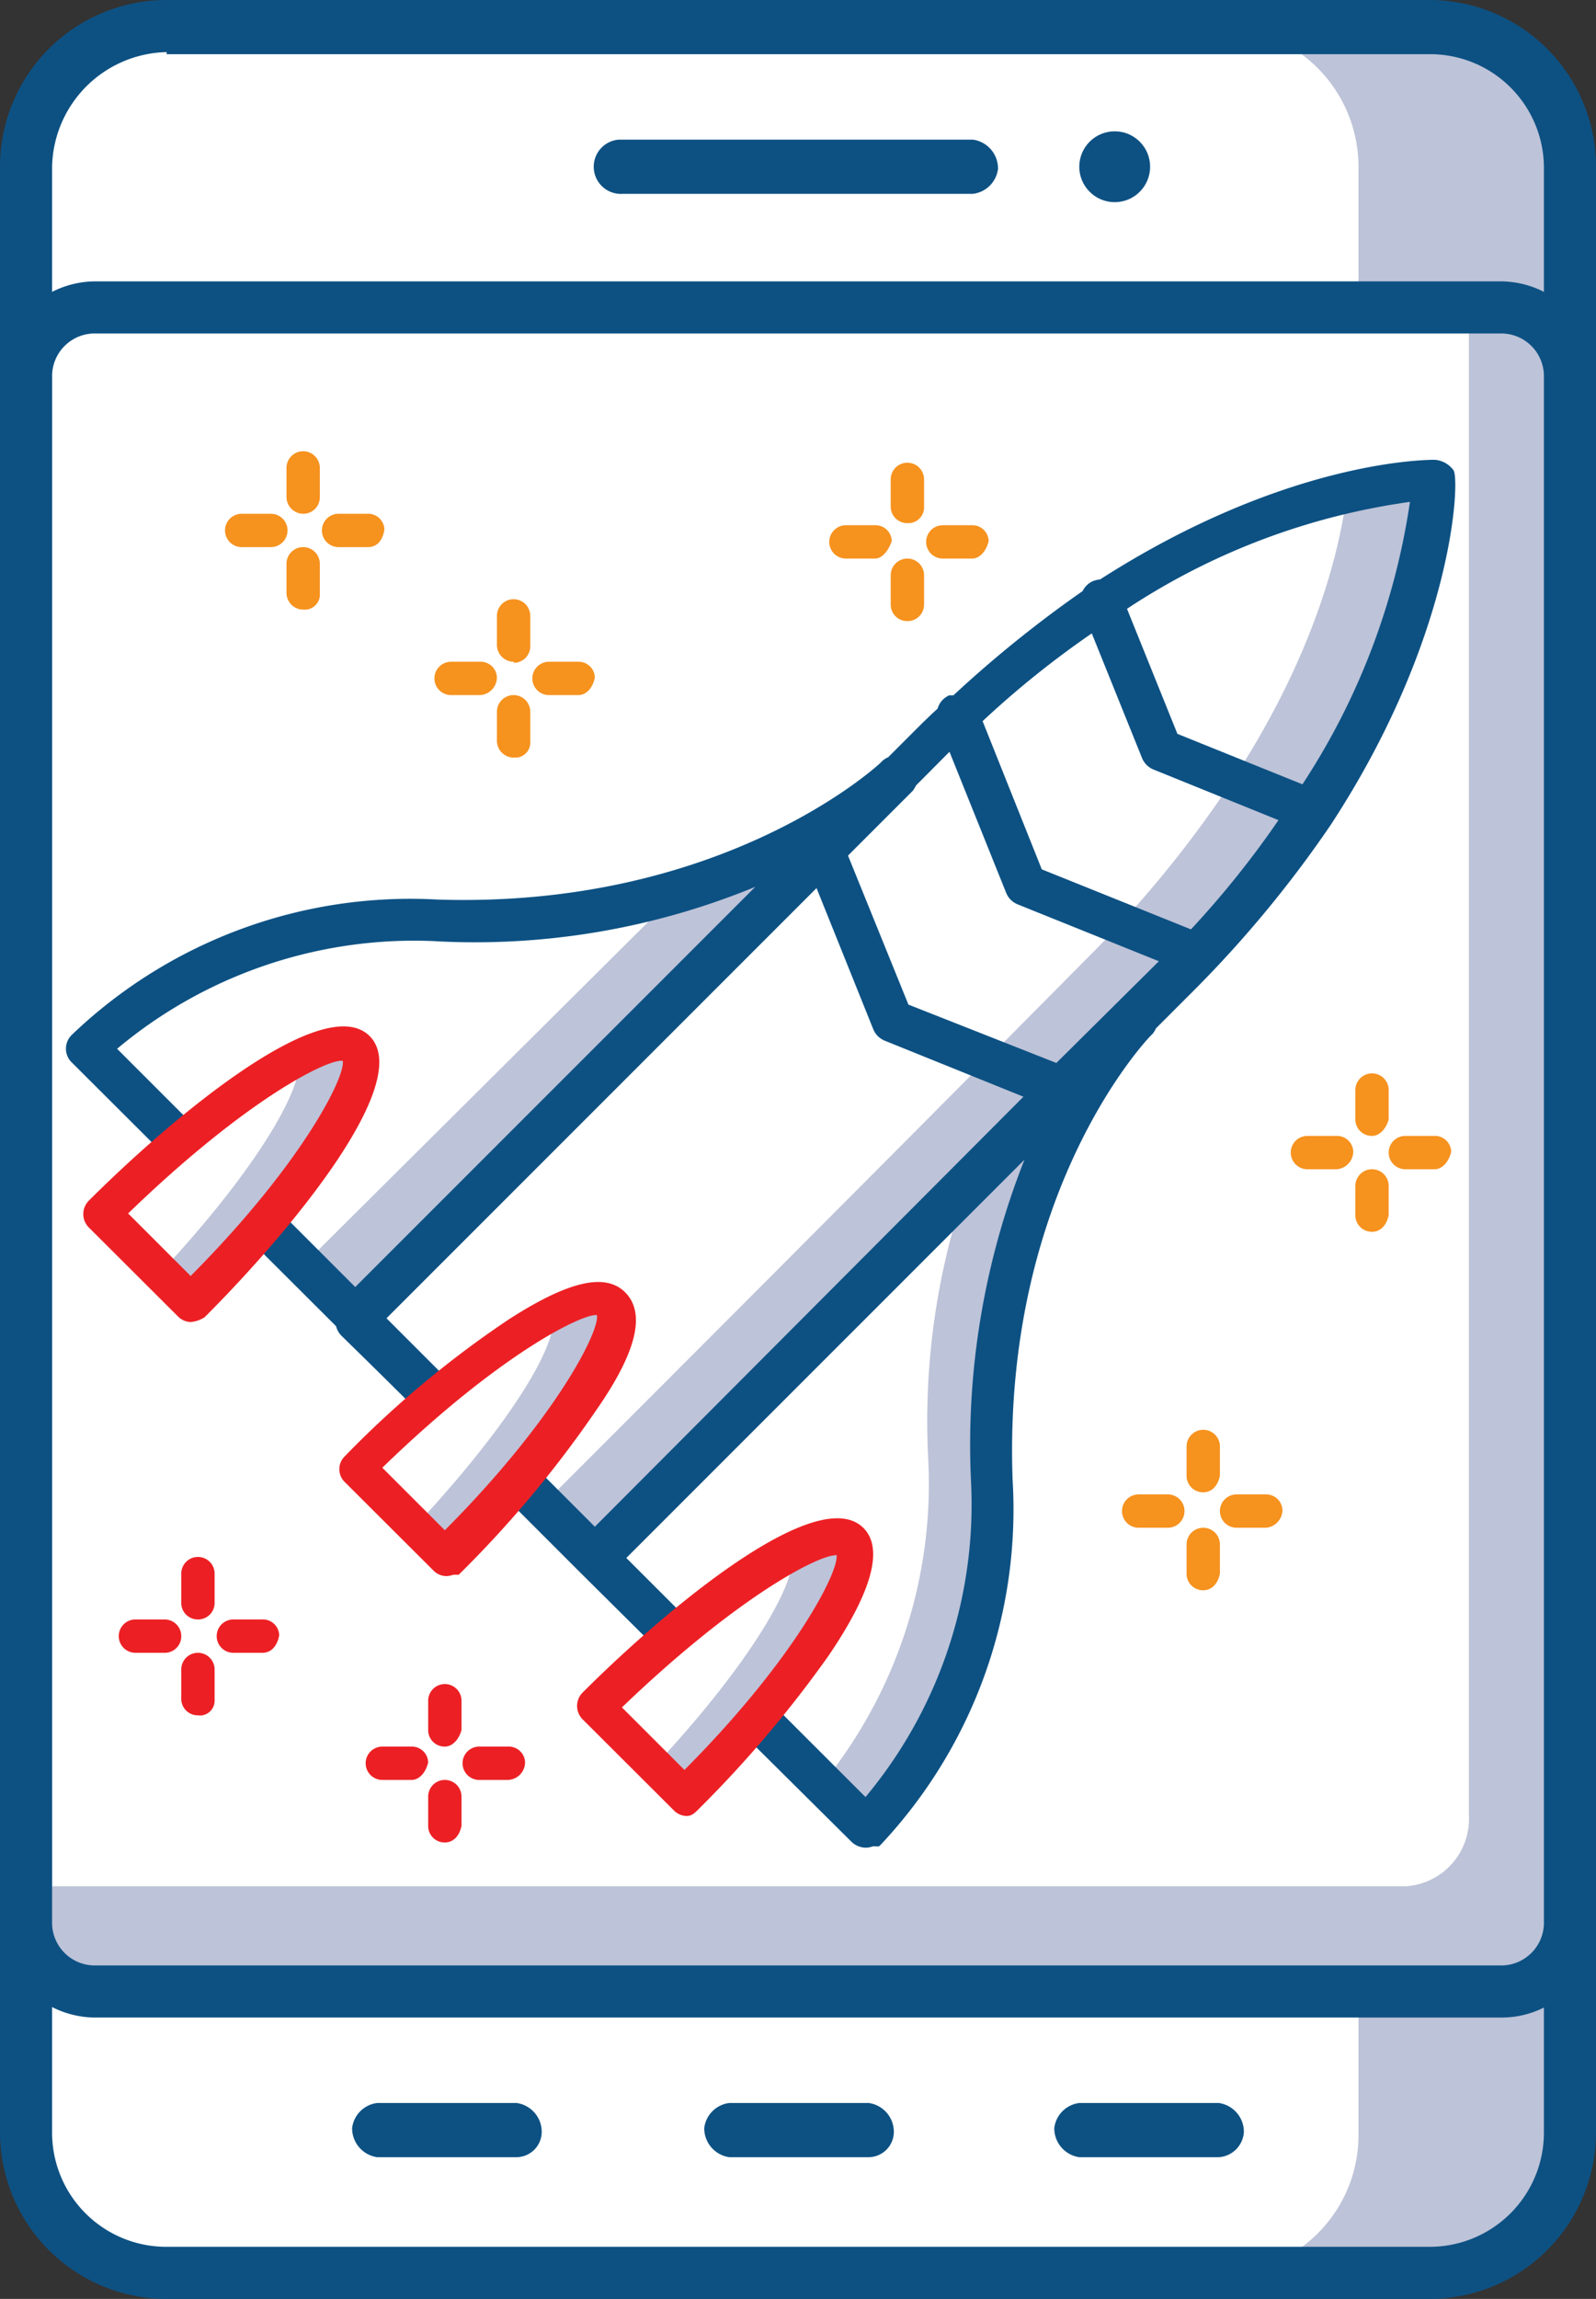 <svg id="Capa_1" data-name="Capa 1" xmlns="http://www.w3.org/2000/svg" viewBox="0 0 76.6 110.3"><rect x="0" y="0" width="76.6" height="110.3" fill="#333333" stroke="none"/><defs><style>.cls-1{fill:#bdc3d8;}.cls-2{fill:#fff;}.cls-3{fill:#0d5183;}.cls-4{fill:#ec2024;}.cls-5{fill:#f6921e;}</style></defs><g id="icon-resultados-garantizado"><path id="Trazado_572" data-name="Trazado 572" class="cls-1" d="M68.6,109.1H8a6.7,6.7,0,0,1-6.7-6.7V8A6.7,6.7,0,0,1,8,1.3H68.6A6.7,6.7,0,0,1,75.3,8h0v94.3a6.66,6.66,0,0,1-6.52,6.8Z" transform="translate(0)"/><path id="Trazado_573" data-name="Trazado 573" class="cls-2" d="M58.5,109.1H8a6.7,6.7,0,0,1-6.7-6.7V8A6.7,6.7,0,0,1,8,1.3H58.5A6.7,6.7,0,0,1,65.2,8v94.3a6.66,6.66,0,0,1-6.52,6.8Z" transform="translate(0)"/><path id="Trazado_574" data-name="Trazado 574" class="cls-3" d="M68.6,110.3H8a8,8,0,0,1-8-8V8A8,8,0,0,1,8,0H68.6a8,8,0,0,1,8,8v94.3A8,8,0,0,1,68.6,110.3ZM8,2.5A5.62,5.62,0,0,0,2.5,8v94.3A5.48,5.48,0,0,0,8,107.8H68.6a5.48,5.48,0,0,0,5.5-5.46V8a5.46,5.46,0,0,0-5.5-5.4H8Z" transform="translate(0)"/><path id="Trazado_575" data-name="Trazado 575" class="cls-1" d="M72,95.6H4.6a3.37,3.37,0,0,1-3.4-3.34V18.1a3.37,3.37,0,0,1,3.34-3.4H72A3.37,3.37,0,0,1,75.4,18V92.2a3.37,3.37,0,0,1-3.34,3.4Z" transform="translate(0)"/><path id="Trazado_576" data-name="Trazado 576" class="cls-2" d="M67.2,90.5H2.5V18.1a3.35,3.35,0,0,1,3.3-3.4H70.5V87.1a3.24,3.24,0,0,1-3,3.4Z" transform="translate(0)"/><path id="Trazado_577" data-name="Trazado 577" class="cls-3" d="M72,96.8H4.6A4.59,4.59,0,0,1,0,92.22V18.1a4.59,4.59,0,0,1,4.58-4.6H72a4.59,4.59,0,0,1,4.6,4.58V92.2a4.53,4.53,0,0,1-4.46,4.6ZM4.6,16a2.05,2.05,0,0,0-2.1,2v.1h0V92.2a2.05,2.05,0,0,0,2,2.1H72a2.05,2.05,0,0,0,2.1-2V18.1a2.05,2.05,0,0,0-2-2.1H4.6Z" transform="translate(0)"/><path id="Trazado_578" data-name="Trazado 578" class="cls-3" d="M46.7,9.3H29.9a1.3,1.3,0,1,1-.2-2.6h17a1.4,1.4,0,0,1,1.2,1.4A1.38,1.38,0,0,1,46.7,9.3Z" transform="translate(0)"/><path id="Trazado_579" data-name="Trazado 579" class="cls-3" d="M41.7,103.5H35a1.4,1.4,0,0,1-1.2-1.4,1.38,1.38,0,0,1,1.2-1.2h6.7a1.4,1.4,0,0,1,1.2,1.4A1.22,1.22,0,0,1,41.7,103.5Z" transform="translate(0)"/><path id="Trazado_580" data-name="Trazado 580" class="cls-3" d="M24.8,103.5H18.1a1.4,1.4,0,0,1-1.2-1.4,1.38,1.38,0,0,1,1.2-1.2h6.7a1.4,1.4,0,0,1,1.2,1.4A1.22,1.22,0,0,1,24.8,103.5Z" transform="translate(0)"/><path id="Trazado_581" data-name="Trazado 581" class="cls-3" d="M58.5,103.5H51.8a1.4,1.4,0,0,1-1.2-1.4,1.38,1.38,0,0,1,1.2-1.2h6.7a1.4,1.4,0,0,1,1.2,1.4A1.29,1.29,0,0,1,58.5,103.5Z" transform="translate(0)"/><circle id="Elipse_37" data-name="Elipse 37" class="cls-3" cx="53.5" cy="8" r="1.7"/><path id="Trazado_582" data-name="Trazado 582" class="cls-2" d="M43,37.4s-7.5,7.4-22.1,6.9A22.57,22.57,0,0,0,4.2,50.4L17.1,63.3Z" transform="translate(0)"/><path id="Trazado_583" data-name="Trazado 583" class="cls-1" d="M43,37.4A27.51,27.51,0,0,1,32.35,43L14.55,60.7l2.5,2.5Z" transform="translate(0)"/><path id="Trazado_584" data-name="Trazado 584" class="cls-2" d="M54.45,48.9s-7.4,7.5-6.9,22.1a22.53,22.53,0,0,1-6.1,16.7l-12.9-13Z" transform="translate(0)"/><path id="Trazado_585" data-name="Trazado 585" class="cls-1" d="M54.45,48.9,46.35,57a34.78,34.78,0,0,0-1.8,13,22.78,22.78,0,0,1-5.1,15.6l2.1,2.1A22.53,22.53,0,0,0,47.65,71C47.05,56.4,54.45,48.9,54.45,48.9Z" transform="translate(0)"/><path id="Trazado_586" data-name="Trazado 586" class="cls-2" d="M63,39c5.9-9,5.9-16,5.9-16s-7,0-16,5.9A54.07,54.07,0,0,0,45,35.4L17.15,63.2l5.7,5.7,5.7,5.7,27.9-27.9A48.15,48.15,0,0,0,63,39Z" transform="translate(0)"/><path id="Trazado_587" data-name="Trazado 587" class="cls-1" d="M64.65,23.6c-.3,2.6-1.5,7.9-5.8,14.3a54.07,54.07,0,0,1-6.5,7.9C42.25,56,30.25,68,26.05,72.2l2.5,2.5,27.9-27.9A53.88,53.88,0,0,0,63,38.9c5.9-9,5.9-16,5.9-16A29.2,29.2,0,0,0,64.65,23.6Z" transform="translate(0)"/><path id="Trazado_588" data-name="Trazado 588" class="cls-3" d="M69.76,22.56h0a1.23,1.23,0,0,0-.9-.5c-.73,0-7.36.16-16.06,5.74a1.3,1.3,0,0,0-.34.08,1,1,0,0,0-.5.48,57.2,57.2,0,0,0-6.2,5h-.2A1,1,0,0,0,45,34l-.24.22-.47.45-1.66,1.66a1,1,0,0,0-.36.26h0c-.46.43-7.86,7-21.27,6.57A23.49,23.49,0,0,0,3.49,49.61l-.08.08A.92.92,0,0,0,3.47,51h0L16.13,63.63a1,1,0,0,0,.25.45c2.15,2.1,3.5,3.45,4.36,4.31s1.25,1.25,1.44,1.39l5.7,5.7,13,12.9a1,1,0,0,0,.67.27,1,1,0,0,0,.33-.06.49.49,0,0,1,.17,0h.13l.08-.07A23.5,23.5,0,0,0,48.6,71c-.5-13.94,6.56-21.24,6.62-21.3l.11-.11a1.28,1.28,0,0,0,.15-.25l1.75-1.75a55.23,55.23,0,0,0,6.63-8C69.79,30.54,70.08,23,69.76,22.56ZM46.6,71h0a21.9,21.9,0,0,1-5.06,15.22L30.06,74.75,49.17,55.64A37.17,37.17,0,0,0,46.6,71Zm-3-22.8-2.9-7.15,3-3,.11-.11a1.28,1.28,0,0,0,.15-.25l1.61-1.62,2.73,6.79a1,1,0,0,0,.54.53l6.78,2.73L50.7,51Zm5.52,4.42L28.55,73.25l-10-10L39.19,42.61l2.73,6.79a1,1,0,0,0,.54.53ZM61.36,39.35a45,45,0,0,1-4.2,5.24L50,41.71,47.16,34.6a45.13,45.13,0,0,1,5.24-4.21l2.42,6a1,1,0,0,0,.54.53Zm6.31-15.27a33.49,33.49,0,0,1-5.16,13.55l-6-2.42-2.42-6A32.81,32.81,0,0,1,67.67,24.08ZM20.74,45.15a35.34,35.34,0,0,0,15.51-2.6l-19.2,19.2L5.62,50.32A22.21,22.21,0,0,1,20.74,45.15Z" transform="translate(0)"/><path id="Trazado_589" data-name="Trazado 589" class="cls-2" d="M4.85,58.2c5.6-5.6,11-9.1,12.2-7.9s-2.3,6.7-7.9,12.2Z" transform="translate(0)"/><path id="Trazado_590" data-name="Trazado 590" class="cls-1" d="M17.15,50.3c-.4-.4-1.5-.2-2.8.5.2,1.6-2.4,5.7-6.6,10.2l1.5,1.5C14.75,57,18.25,51.5,17.15,50.3Z" transform="translate(0)"/><path id="Trazado_591" data-name="Trazado 591" class="cls-2" d="M28.55,81.9c5.6-5.6,11-9.1,12.2-7.9s-2.3,6.7-7.9,12.2Z" transform="translate(0)"/><path id="Trazado_592" data-name="Trazado 592" class="cls-1" d="M40.85,74c-.4-.4-1.5-.2-2.8.5.2,1.6-2.4,5.7-6.6,10.2L33,86.2C38.45,80.7,42.05,75.2,40.85,74Z" transform="translate(0)"/><path id="Trazado_593" data-name="Trazado 593" class="cls-2" d="M17.15,70.4c5.6-5.6,11-9.1,12.2-7.9s-2.3,6.7-7.9,12.2Z" transform="translate(0)"/><path id="Trazado_594" data-name="Trazado 594" class="cls-1" d="M29.35,62.5c-.4-.4-1.5-.2-2.8.5.3,1.6-2.4,5.7-6.6,10.2l1.5,1.5C27,69.2,30.55,63.7,29.35,62.5Z" transform="translate(0)"/><path id="Trazado_595" data-name="Trazado 595" class="cls-4" d="M17.74,49.71c-2.2-2.2-9.51,3.93-13.48,7.9a.91.91,0,0,0,0,1.28l4.31,4.3a.89.89,0,0,0,.58.24h0a1.45,1.45,0,0,0,.67-.23C13.81,59.22,19.94,51.91,17.74,49.71ZM16.45,50.9c.14.77-2,5-7.3,10.32l-3-3C11.82,52.73,15.76,50.78,16.45,50.9Z" transform="translate(0)"/><path id="Trazado_596" data-name="Trazado 596" class="cls-4" d="M41.44,73.31c-2.2-2.2-9.51,3.93-13.48,7.9a.91.91,0,0,0,0,1.28l4.41,4.4a.89.89,0,0,0,.58.24h0c.25,0,.38-.13.59-.34a55.88,55.88,0,0,0,6.22-7.34C41.86,76.36,42.42,74.29,41.44,73.31ZM40.15,74.6c.14.77-2,5-7.3,10.32l-3-3c5.54-5.32,9.41-7.3,10.26-7.3Z" transform="translate(0)"/><path id="Trazado_597" data-name="Trazado 597" class="cls-4" d="M30,62c-.95-.94-2.71-.54-5.56,1.29a48.66,48.66,0,0,0-7.92,6.61.86.86,0,0,0,0,1.18l4.31,4.3a.89.89,0,0,0,.58.24h0a1,1,0,0,0,.33-.06,1.22,1.22,0,0,1,.27,0h0a53.37,53.37,0,0,0,6.62-7.92C30.57,64.85,31,63,30,62Zm-1.35,1.1c.14.77-2,5-7.3,10.32l-3-3C24,64.93,28,63,28.65,63.1Z" transform="translate(0)"/><path id="Trazado_598" data-name="Trazado 598" class="cls-5" d="M42,26.8H40.6a.8.8,0,0,1,0-1.6H42a.78.78,0,0,1,.8.76v0h0C42.65,26.4,42.35,26.8,42,26.8Z" transform="translate(0)"/><path id="Trazado_599" data-name="Trazado 599" class="cls-5" d="M46.65,26.8h-1.4a.8.8,0,1,1,0-1.6h1.4a.78.78,0,0,1,.8.76v0h0C47.35,26.4,47.05,26.8,46.65,26.8Z" transform="translate(0)"/><path id="Trazado_600" data-name="Trazado 600" class="cls-5" d="M43.55,29.8a.79.79,0,0,1-.8-.78h0V27.6a.8.8,0,0,1,1.6,0h0V29a.79.79,0,0,1-.78.8h0Z" transform="translate(0)"/><path id="Trazado_601" data-name="Trazado 601" class="cls-5" d="M43.55,25.1a.79.79,0,0,1-.8-.78h0V23a.8.8,0,0,1,1.6,0h0v1.4A.76.76,0,0,1,43.55,25.1Z" transform="translate(0)"/><path id="Trazado_602" data-name="Trazado 602" class="cls-5" d="M64.15,56.1h-1.4a.8.8,0,0,1,0-1.6h1.4a.78.78,0,0,1,.8.76v0h0A.86.86,0,0,1,64.15,56.1Z" transform="translate(0)"/><path id="Trazado_603" data-name="Trazado 603" class="cls-5" d="M68.85,56.1h-1.4a.8.8,0,0,1,0-1.6h1.4a.78.78,0,0,1,.8.76v0h0C69.55,55.7,69.25,56.1,68.85,56.1Z" transform="translate(0)"/><path id="Trazado_604" data-name="Trazado 604" class="cls-5" d="M65.85,59.1a.79.79,0,0,1-.8-.78h0V56.9a.8.8,0,0,1,1.6,0v1.4C66.55,58.8,66.25,59.1,65.85,59.1Z" transform="translate(0)"/><path id="Trazado_605" data-name="Trazado 605" class="cls-5" d="M65.85,54.5a.79.79,0,0,1-.8-.78h0V52.3a.8.8,0,0,1,1.6,0v1.4C66.55,54.1,66.25,54.5,65.85,54.5Z" transform="translate(0)"/><path id="Trazado_606" data-name="Trazado 606" class="cls-5" d="M56.05,73.3h-1.4a.8.8,0,0,1,0-1.6h1.4a.8.8,0,0,1,0,1.6Z" transform="translate(0)"/><path id="Trazado_607" data-name="Trazado 607" class="cls-5" d="M60.75,73.3h-1.4a.8.8,0,0,1,0-1.6h1.4a.78.78,0,0,1,.8.76v0h0A.86.86,0,0,1,60.75,73.3Z" transform="translate(0)"/><path id="Trazado_608" data-name="Trazado 608" class="cls-5" d="M57.75,76.3a.79.79,0,0,1-.8-.78h0V74.1a.8.8,0,0,1,1.6,0h0v1.4C58.45,76,58.15,76.3,57.75,76.3Z" transform="translate(0)"/><path id="Trazado_609" data-name="Trazado 609" class="cls-5" d="M57.75,71.6a.79.79,0,0,1-.8-.78h0V69.4a.8.8,0,1,1,1.6,0h0v1.4C58.45,71.3,58.15,71.6,57.75,71.6Z" transform="translate(0)"/><path id="Trazado_610" data-name="Trazado 610" class="cls-4" d="M7.9,79.3H6.5a.8.8,0,0,1,0-1.6H7.9a.8.8,0,0,1,.8.8h0a.79.79,0,0,1-.78.8h0Z" transform="translate(0)"/><path id="Trazado_611" data-name="Trazado 611" class="cls-4" d="M12.6,79.3H11.2a.8.8,0,0,1,0-1.6h1.4a.78.78,0,0,1,.8.76v0h0C13.3,79,13,79.3,12.6,79.3Z" transform="translate(0)"/><path id="Trazado_612" data-name="Trazado 612" class="cls-4" d="M9.5,82.3a.79.79,0,0,1-.8-.78h0V80.1a.8.8,0,0,1,1.6,0h0v1.5a.71.71,0,0,1-.71.71Z" transform="translate(0)"/><path id="Trazado_613" data-name="Trazado 613" class="cls-4" d="M9.5,77.7a.79.79,0,0,1-.8-.78h0V75.5a.8.8,0,0,1,1.6,0v1.4a.79.79,0,0,1-.78.8h0Z" transform="translate(0)"/><path id="Trazado_614" data-name="Trazado 614" class="cls-4" d="M19.75,85.4h-1.4a.8.8,0,0,1,0-1.6h1.4a.78.78,0,0,1,.8.76v0h0C20.45,85,20.15,85.4,19.75,85.4Z" transform="translate(0)"/><path id="Trazado_615" data-name="Trazado 615" class="cls-4" d="M24.35,85.4H23a.8.8,0,1,1,0-1.6h1.4a.78.78,0,0,1,.8.76v0h0A.85.85,0,0,1,24.35,85.4Z" transform="translate(0)"/><path id="Trazado_616" data-name="Trazado 616" class="cls-4" d="M21.35,88.4a.79.79,0,0,1-.8-.78h0V86.2a.8.8,0,1,1,1.6,0v1.4C22.05,88.1,21.75,88.4,21.35,88.4Z" transform="translate(0)"/><path id="Trazado_617" data-name="Trazado 617" class="cls-4" d="M21.35,83.8a.79.79,0,0,1-.8-.78h0V81.6a.8.8,0,0,1,1.6,0V83C22.05,83.4,21.75,83.8,21.35,83.8Z" transform="translate(0)"/><path id="Trazado_618" data-name="Trazado 618" class="cls-5" d="M13,26.25H11.6a.8.8,0,1,1,0-1.6H13a.8.8,0,0,1,0,1.6Z" transform="translate(0)"/><path id="Trazado_619" data-name="Trazado 619" class="cls-5" d="M17.65,26.25h-1.4a.8.8,0,0,1,0-1.6h1.4a.78.78,0,0,1,.8.76v0h0C18.35,26,18.05,26.25,17.65,26.25Z" transform="translate(0)"/><path id="Trazado_620" data-name="Trazado 620" class="cls-5" d="M14.55,29.25a.81.81,0,0,1-.8-.78V27.05a.8.8,0,1,1,1.6,0v1.4a.73.73,0,0,1-.65.8h-.15Z" transform="translate(0)"/><path id="Trazado_621" data-name="Trazado 621" class="cls-5" d="M14.55,24.65a.81.81,0,0,1-.8-.78V22.45a.8.8,0,1,1,1.6,0v1.4a.79.79,0,0,1-.78.8h0Z" transform="translate(0)"/><path id="Trazado_622" data-name="Trazado 622" class="cls-5" d="M23.05,33.35h-1.4a.8.8,0,1,1,0-1.6h1.4a.78.78,0,0,1,.8.76v0h0A.86.86,0,0,1,23.05,33.35Z" transform="translate(0)"/><path id="Trazado_623" data-name="Trazado 623" class="cls-5" d="M27.75,33.35h-1.4a.8.8,0,0,1,0-1.6h1.4a.78.78,0,0,1,.8.76v0h0C28.45,33,28.15,33.35,27.75,33.35Z" transform="translate(0)"/><path id="Trazado_624" data-name="Trazado 624" class="cls-5" d="M24.65,36.35a.81.81,0,0,1-.8-.78V34.15a.8.8,0,1,1,1.6,0v1.4a.73.73,0,0,1-.65.8h-.15Z" transform="translate(0)"/><path id="Trazado_625" data-name="Trazado 625" class="cls-5" d="M24.65,31.75a.81.81,0,0,1-.8-.78V29.55a.8.8,0,1,1,1.6,0V31a.79.79,0,0,1-.78.8h0Z" transform="translate(0)"/></g></svg>